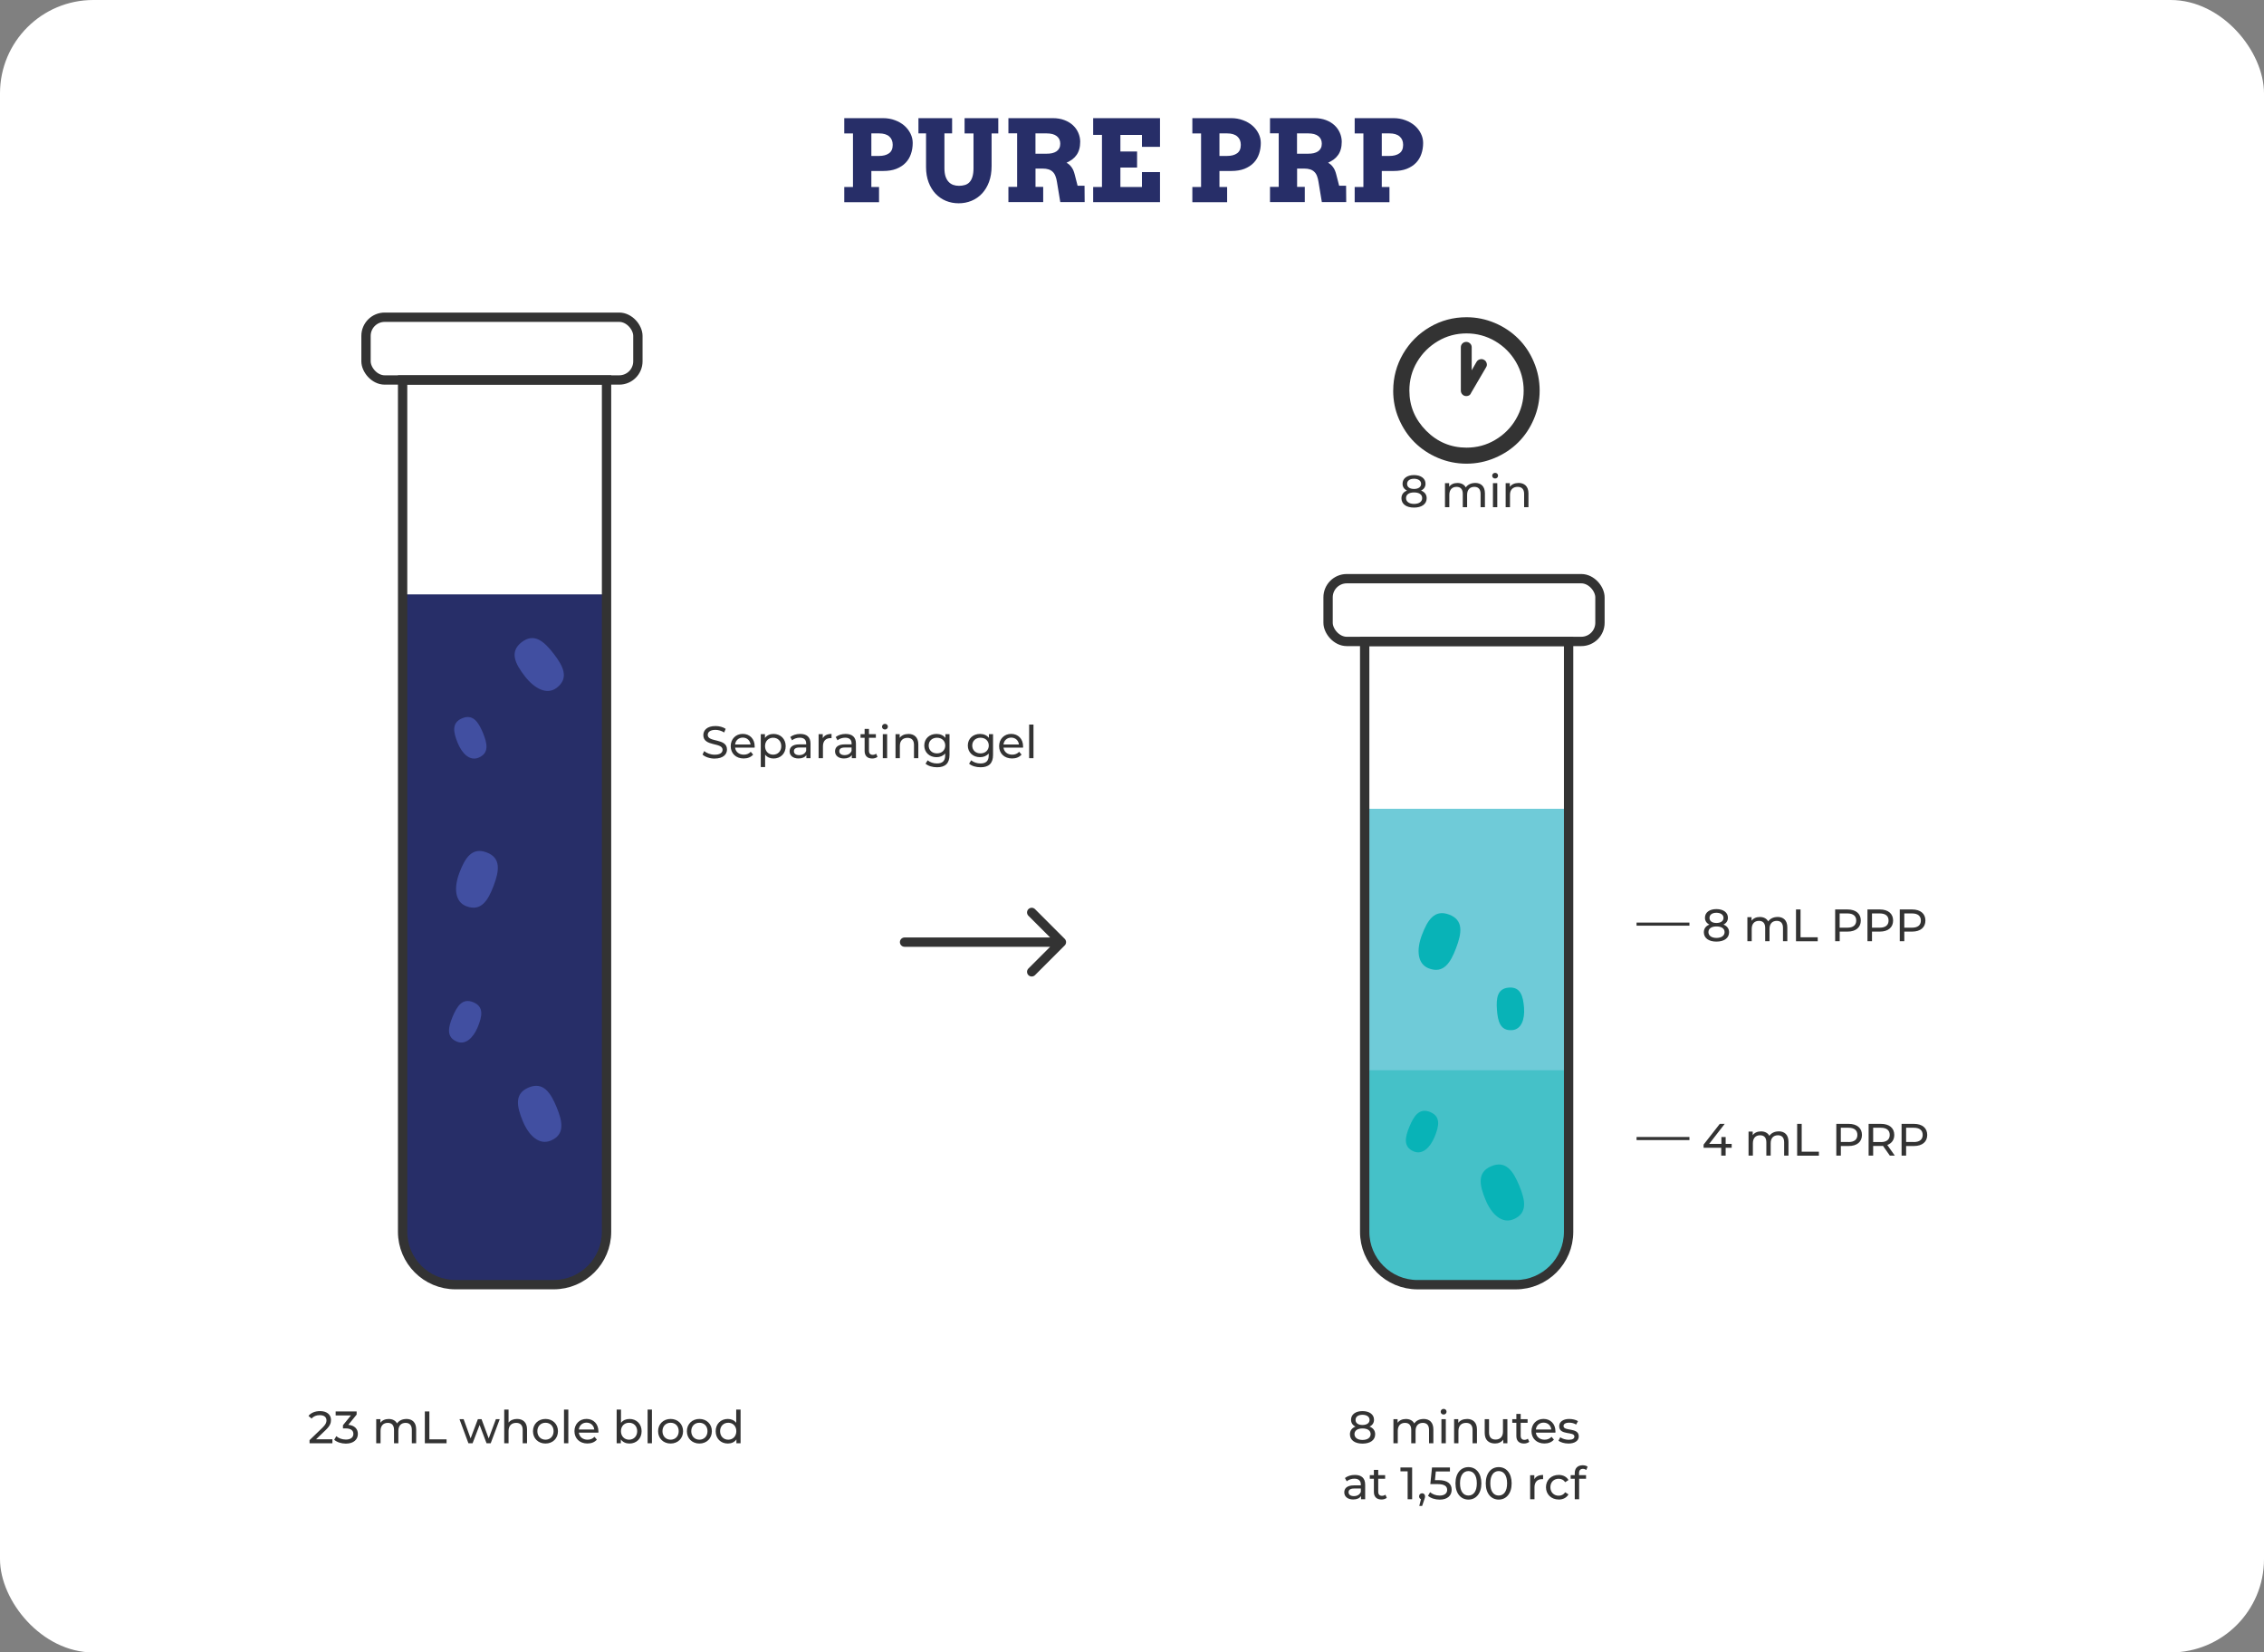 <svg xmlns="http://www.w3.org/2000/svg" id="Layer_1" data-name="Layer 1" viewBox="0 0 548.1 400"><rect x="0" y="0" width="548.1" height="400" fill="#808080" stroke="none"/><defs><style>      .cls-1 {        fill: #fff;      }      .cls-2 {        stroke-width: .75px;      }      .cls-2, .cls-3 {        fill: none;        stroke: #333;      }      .cls-4 {        fill: #08b3b7;      }      .cls-5 {        fill: #272e68;      }      .cls-6 {        fill: #45c1c8;      }      .cls-3 {        stroke-width: 2.26px;      }      .cls-7 {        fill: #6fcbd8;      }      .cls-8 {        fill: #333;      }      .cls-9 {        fill: #414fa1;      }    </style></defs><rect class="cls-1" width="548.1" height="400" rx="22.59" ry="22.59"></rect><path class="cls-5" d="M204.39,28.6h9.39c1.05,0,2.01.17,2.88.5.88.32,1.63.76,2.27,1.31.63.55,1.13,1.19,1.49,1.92.36.72.54,1.48.54,2.27,0,.95-.14,1.84-.43,2.67-.28.82-.71,1.54-1.3,2.15s-1.34,1.09-2.24,1.45c-.9.35-1.97.52-3.21.52h-2.83v3.88h1.86v3.68h-8.42v-3.68h2.11v-12.97h-2.11v-3.69ZM210.95,32.29v5.46h1.84c1.02,0,1.83-.21,2.43-.64.6-.43.9-1.11.9-2.04,0-.87-.28-1.55-.84-2.04-.56-.49-1.39-.74-2.48-.74h-1.84ZM222.34,28.6h8.16v3.69h-1.86v8.44c0,.77.09,1.42.26,1.96.18.54.42.97.74,1.31.31.34.68.59,1.11.75.43.15.9.23,1.41.23s1.01-.07,1.44-.2c.44-.13.81-.36,1.11-.68.31-.33.55-.77.71-1.31.17-.55.26-1.23.26-2.05v-8.44h-2.16v-3.69h8.16v3.69h-1.62v7.91c0,1.43-.21,2.71-.62,3.82-.41,1.11-.98,2.05-1.7,2.82-.72.77-1.56,1.35-2.54,1.76-.97.4-2,.6-3.11.6s-2.13-.2-3.09-.59c-.96-.4-1.79-.98-2.51-1.73-.71-.76-1.27-1.68-1.68-2.76-.41-1.08-.62-2.31-.62-3.68v-8.16h-1.84v-3.69ZM244.12,28.6h10.76c1.05,0,1.98.16,2.8.47.82.31,1.52.73,2.08,1.26.56.52.99,1.13,1.29,1.82.3.69.46,1.41.46,2.16,0,.69-.08,1.29-.23,1.81-.14.52-.36.98-.64,1.38-.28.4-.62.76-1.03,1.07-.41.3-.88.58-1.41.83.46.23.86.59,1.21,1.07.35.47.61,1.09.79,1.85l.68,2.64h1.68l.03,3.96h-5.9l-.8-4.83c-.08-.57-.21-1.06-.38-1.48-.16-.42-.38-.76-.66-1.02-.28-.27-.62-.47-1.02-.59-.39-.13-.86-.19-1.41-.19h-1.73v4.43h1.86v3.68h-8.42v-3.68h2.11v-12.97h-2.11v-3.69ZM250.68,32.29v4.92h2.67c.51,0,.97-.04,1.37-.13.41-.1.76-.25,1.05-.44.3-.21.52-.46.67-.76.16-.3.24-.67.24-1.09,0-.79-.28-1.4-.85-1.84-.56-.44-1.39-.66-2.48-.66h-2.67ZM264.65,28.6h16.18v6.94h-4.37v-2.88h-5.22v4.01h4.04v3.89h-4.04v4.71h5.22v-3.61h4.37v7.28h-16.18v-3.68h2.13v-12.61h-2.13v-4.05ZM288.66,28.6h9.39c1.05,0,2.01.17,2.88.5.88.32,1.63.76,2.27,1.31.63.55,1.13,1.19,1.49,1.92.36.72.54,1.48.54,2.27,0,.95-.14,1.84-.43,2.67-.28.82-.71,1.54-1.3,2.15-.59.61-1.34,1.09-2.24,1.45-.9.35-1.97.52-3.21.52h-2.83v3.88h1.86v3.68h-8.42v-3.68h2.11v-12.97h-2.11v-3.69ZM295.22,32.29v5.46h1.84c1.02,0,1.83-.21,2.43-.64.6-.43.9-1.11.9-2.04,0-.87-.28-1.55-.85-2.04-.56-.49-1.39-.74-2.48-.74h-1.84ZM307.44,28.6h10.76c1.05,0,1.98.16,2.8.47.82.31,1.52.73,2.08,1.26.56.52.99,1.13,1.29,1.82.3.69.46,1.41.46,2.16,0,.69-.08,1.29-.23,1.81-.14.52-.36.98-.64,1.38-.28.4-.62.76-1.03,1.07-.41.3-.88.58-1.41.83.46.23.86.59,1.21,1.07.35.47.61,1.09.79,1.85l.68,2.64h1.68l.03,3.96h-5.9l-.8-4.83c-.08-.57-.21-1.06-.37-1.48-.16-.42-.38-.76-.66-1.02-.28-.27-.62-.47-1.02-.59-.39-.13-.86-.19-1.41-.19h-1.73v4.43h1.86v3.68h-8.42v-3.68h2.11v-12.97h-2.11v-3.69ZM314,32.29v4.92h2.67c.51,0,.97-.04,1.37-.13.41-.1.76-.25,1.05-.44.3-.21.52-.46.67-.76.16-.3.24-.67.24-1.09,0-.79-.28-1.4-.84-1.84-.56-.44-1.39-.66-2.48-.66h-2.67ZM327.96,28.6h9.39c1.05,0,2.01.17,2.88.5.88.32,1.63.76,2.27,1.31.63.55,1.13,1.19,1.49,1.92.36.72.54,1.48.54,2.27,0,.95-.14,1.84-.43,2.67-.28.82-.71,1.54-1.3,2.15-.59.61-1.34,1.09-2.24,1.45-.9.35-1.97.52-3.21.52h-2.83v3.88h1.86v3.68h-8.42v-3.68h2.11v-12.97h-2.11v-3.69ZM334.52,32.29v5.46h1.84c1.02,0,1.83-.21,2.43-.64.6-.43.9-1.11.9-2.04,0-.87-.28-1.55-.85-2.04-.56-.49-1.39-.74-2.48-.74h-1.84Z"></path><path class="cls-5" d="M97.47,143.88h49.37v155.04c0,6.65-5.39,12.05-12.05,12.05h-25.28c-6.65,0-12.05-5.39-12.05-12.05v-155.04Z"></path><rect class="cls-3" x="88.61" y="76.79" width="65.82" height="15.19" rx="4.52" ry="4.52"></rect><path class="cls-3" d="M97.47,91.98h49.37v206.19c0,7.07-5.73,12.8-12.8,12.8h-23.77c-7.07,0-12.8-5.73-12.8-12.8V91.98Z"></path><path class="cls-9" d="M134.05,158.26c2.35,3.04,3.75,5.9.75,8.22-2.37,1.83-5.41.24-7.76-2.81-2.35-3.04-3.75-5.9-.75-8.22,3.01-2.32,5.41-.24,7.76,2.81Z"></path><path class="cls-9" d="M119.5,214.42c-1.36,3.6-3.05,6.29-6.6,4.95-2.8-1.06-3.05-4.48-1.69-8.08,1.36-3.6,3.05-6.29,6.6-4.95,3.55,1.34,3.05,4.48,1.69,8.08Z"></path><path class="cls-9" d="M134.74,267.98c1.47,3.55,2.08,6.67-1.42,8.13-2.77,1.15-5.29-1.18-6.76-4.73-1.47-3.55-2.08-6.67,1.42-8.13,3.51-1.46,5.29,1.18,6.76,4.73Z"></path><path class="cls-9" d="M116.91,177.38c1.09,2.64,1.55,4.95-1.06,6.03-2.05.85-3.92-.88-5.02-3.51-1.09-2.64-1.55-4.95,1.06-6.03,2.6-1.08,3.92.88,5.02,3.51Z"></path><path class="cls-9" d="M109.57,246.12c-1.09,2.64-1.55,4.95,1.06,6.03,2.05.85,3.92-.88,5.02-3.51,1.09-2.64,1.55-4.95-1.06-6.03-2.6-1.08-3.92.88-5.02,3.51Z"></path><path class="cls-7" d="M330.38,195.78h49.37v103.14c0,6.65-5.39,12.05-12.05,12.05h-25.28c-6.65,0-12.05-5.39-12.05-12.05v-103.14Z"></path><path class="cls-6" d="M330.38,259.07h49.37v39.85c0,6.65-5.39,12.05-12.05,12.05h-25.28c-6.65,0-12.05-5.39-12.05-12.05v-39.85Z"></path><path class="cls-4" d="M367.81,287.02c1.47,3.55,2.08,6.67-1.42,8.13-2.77,1.15-5.29-1.18-6.76-4.73-1.47-3.55-2.08-6.67,1.42-8.13,3.51-1.46,5.29,1.18,6.76,4.73Z"></path><rect class="cls-3" x="321.52" y="140.08" width="65.82" height="15.19" rx="4.52" ry="4.52"></rect><path class="cls-3" d="M330.38,155.28h49.37v142.9c0,7.07-5.73,12.8-12.8,12.8h-23.77c-7.07,0-12.8-5.73-12.8-12.8v-142.9Z"></path><path class="cls-4" d="M352.52,229.47c-1.36,3.6-3.05,6.29-6.6,4.95-2.8-1.06-3.05-4.48-1.69-8.08,1.36-3.6,3.05-6.29,6.6-4.95,3.55,1.34,3.05,4.48,1.69,8.08Z"></path><path class="cls-4" d="M362.4,244.45c.21,2.85.85,5.12,3.66,4.91,2.22-.16,3.11-2.55,2.9-5.39-.21-2.85-.85-5.12-3.66-4.91-2.81.21-3.11,2.55-2.9,5.39Z"></path><path class="cls-4" d="M341.22,272.7c-1.09,2.64-1.55,4.95,1.06,6.03,2.05.85,3.92-.88,5.02-3.51,1.09-2.64,1.55-4.95-1.06-6.03-2.6-1.08-3.92.88-5.02,3.51Z"></path><path class="cls-8" d="M218.99,226.93c-.62,0-1.13.51-1.13,1.13s.51,1.13,1.13,1.13v-2.26ZM257.76,228.86c.44-.44.44-1.16,0-1.6l-7.19-7.19c-.44-.44-1.16-.44-1.6,0-.44.44-.44,1.16,0,1.6l6.39,6.39-6.39,6.39c-.44.44-.44,1.16,0,1.6.44.44,1.16.44,1.6,0l7.19-7.19ZM218.99,228.06v1.13h37.97v-2.26h-37.97v1.13Z"></path><path class="cls-8" d="M76.52,348.4h3.95v.96h-5.53v-.75l3.13-3.02c.81-.79.97-1.27.97-1.76,0-.79-.56-1.27-1.64-1.27-.82,0-1.49.26-1.97.83l-.75-.65c.59-.74,1.62-1.16,2.81-1.16,1.6,0,2.64.82,2.64,2.14,0,.75-.22,1.42-1.26,2.42l-2.35,2.26ZM84.32,344.9c1.54.14,2.32,1.01,2.32,2.2,0,1.3-.96,2.35-2.91,2.35-1.1,0-2.18-.35-2.82-.93l.51-.87c.52.48,1.37.82,2.32.82,1.15,0,1.81-.53,1.81-1.36s-.58-1.34-1.9-1.34h-.62v-.77l1.93-2.37h-3.7v-.96h5.08v.75l-2.01,2.48ZM98.37,343.48c1.42,0,2.38.81,2.38,2.53v3.35h-1.05v-3.23c0-1.14-.55-1.7-1.51-1.7-1.05,0-1.75.67-1.75,1.93v3h-1.05v-3.23c0-1.14-.55-1.7-1.51-1.7-1.06,0-1.75.67-1.75,1.93v3h-1.05v-5.82h1.01v.87c.42-.59,1.13-.92,2.01-.92s1.64.35,2.02,1.08c.44-.66,1.25-1.08,2.24-1.08ZM102.85,349.36v-7.69h1.1v6.74h4.16v.96h-5.26ZM120.04,343.54h.94l-2.18,5.82h-1.01l-1.68-4.42-1.7,4.42h-1.01l-2.16-5.82h1l1.69,4.64,1.76-4.64h.89l1.73,4.66,1.74-4.66ZM125.17,343.48c1.42,0,2.42.81,2.42,2.53v3.35h-1.05v-3.23c0-1.14-.57-1.7-1.57-1.7-1.12,0-1.85.67-1.85,1.93v3h-1.05v-8.15h1.05v3.15c.44-.56,1.16-.88,2.05-.88ZM132.06,349.43c-1.75,0-3.03-1.24-3.03-2.98s1.29-2.97,3.03-2.97,3.02,1.23,3.02,2.97-1.27,2.98-3.02,2.98ZM132.06,348.5c1.12,0,1.96-.81,1.96-2.06s-.84-2.04-1.96-2.04-1.97.8-1.97,2.04.85,2.06,1.97,2.06ZM136.54,349.36v-8.15h1.05v8.15h-1.05ZM144.88,346.48c0,.09-.01.22-.02.32h-4.73c.13,1.02.96,1.7,2.11,1.7.68,0,1.25-.23,1.68-.7l.58.68c-.53.62-1.33.94-2.3.94-1.88,0-3.13-1.24-3.13-2.98s1.24-2.97,2.92-2.97,2.88,1.21,2.88,3ZM142,344.37c-1.01,0-1.76.68-1.87,1.67h3.74c-.11-.98-.85-1.67-1.87-1.67ZM152.38,343.48c1.7,0,2.95,1.19,2.95,2.97s-1.24,2.98-2.95,2.98c-.86,0-1.6-.33-2.08-.99v.92h-1.01v-8.15h1.05v3.21c.48-.63,1.21-.93,2.03-.93ZM152.29,348.5c1.12,0,1.97-.81,1.97-2.06s-.85-2.04-1.97-2.04-1.96.8-1.96,2.04.85,2.06,1.96,2.06ZM156.78,349.36v-8.15h1.05v8.15h-1.05ZM162.35,349.43c-1.75,0-3.03-1.24-3.03-2.98s1.29-2.97,3.03-2.97,3.02,1.23,3.02,2.97-1.27,2.98-3.02,2.98ZM162.35,348.5c1.12,0,1.96-.81,1.96-2.06s-.83-2.04-1.96-2.04-1.97.8-1.97,2.04.85,2.06,1.97,2.06ZM169.32,349.43c-1.75,0-3.03-1.24-3.03-2.98s1.29-2.97,3.03-2.97,3.02,1.23,3.02,2.97-1.27,2.98-3.02,2.98ZM169.32,348.5c1.12,0,1.96-.81,1.96-2.06s-.83-2.04-1.96-2.04-1.97.8-1.97,2.04.85,2.06,1.97,2.06ZM178.24,341.21h1.05v8.15h-1.01v-.92c-.47.66-1.22.99-2.08.99-1.7,0-2.94-1.2-2.94-2.98s1.24-2.97,2.94-2.97c.82,0,1.55.31,2.03.93v-3.21ZM176.3,348.5c1.11,0,1.96-.81,1.96-2.06s-.85-2.04-1.96-2.04-1.97.8-1.97,2.04.85,2.06,1.97,2.06Z"></path><path class="cls-8" d="M173.02,183.63c-1.18,0-2.33-.4-2.94-.97l.41-.86c.57.52,1.55.89,2.54.89,1.33,0,1.9-.52,1.9-1.19,0-1.88-4.66-.69-4.66-3.55,0-1.19.92-2.2,2.94-2.2.9,0,1.84.24,2.47.68l-.36.88c-.67-.43-1.43-.63-2.11-.63-1.31,0-1.87.55-1.87,1.22,0,1.88,4.66.7,4.66,3.53,0,1.18-.94,2.19-2.98,2.19ZM182.71,180.66c0,.09-.01.22-.02.32h-4.73c.13,1.02.96,1.7,2.11,1.7.68,0,1.25-.23,1.68-.7l.58.68c-.53.62-1.33.94-2.3.94-1.88,0-3.13-1.24-3.13-2.98s1.24-2.97,2.92-2.97,2.88,1.21,2.88,3ZM179.83,178.55c-1.01,0-1.76.68-1.87,1.67h3.74c-.11-.98-.85-1.67-1.87-1.67ZM187.26,177.66c1.7,0,2.95,1.19,2.95,2.97s-1.24,2.98-2.95,2.98c-.82,0-1.55-.32-2.03-.94v3.01h-1.05v-7.96h1.01v.92c.47-.65,1.22-.98,2.08-.98ZM187.17,182.68c1.12,0,1.97-.81,1.97-2.06s-.85-2.04-1.97-2.04-1.96.81-1.96,2.04.85,2.06,1.96,2.06ZM193.73,177.66c1.59,0,2.49.77,2.49,2.36v3.52h-1v-.77c-.35.53-1,.83-1.91.83-1.32,0-2.15-.7-2.15-1.71,0-.93.6-1.7,2.34-1.7h1.67v-.21c0-.89-.52-1.41-1.56-1.41-.69,0-1.4.24-1.85.63l-.44-.79c.6-.48,1.47-.75,2.41-.75ZM193.49,182.79c.79,0,1.42-.36,1.68-1.03v-.81h-1.63c-1.04,0-1.34.41-1.34.9,0,.58.48.94,1.29.94ZM199.19,178.69c.37-.68,1.1-1.03,2.12-1.03v1.02c-.09-.01-.16-.01-.24-.01-1.13,0-1.84.69-1.84,1.97v2.9h-1.05v-5.82h1.01v.98ZM204.72,177.66c1.59,0,2.5.77,2.5,2.36v3.52h-1v-.77c-.35.53-1,.83-1.91.83-1.32,0-2.15-.7-2.15-1.71,0-.93.6-1.7,2.34-1.7h1.67v-.21c0-.89-.52-1.41-1.56-1.41-.69,0-1.4.24-1.85.63l-.44-.79c.6-.48,1.47-.75,2.41-.75ZM204.48,182.79c.79,0,1.42-.36,1.68-1.03v-.81h-1.63c-1.04,0-1.34.41-1.34.9,0,.58.48.94,1.29.94ZM212.11,182.44l.33.76c-.32.27-.8.41-1.27.41-1.18,0-1.85-.65-1.85-1.82v-3.2h-.99v-.87h.99v-1.28h1.05v1.28h1.67v.87h-1.67v3.15c0,.63.33.98.91.98.31,0,.6-.1.82-.27ZM214.24,176.59c-.41,0-.71-.3-.71-.68s.31-.69.71-.69.71.3.71.67c0,.4-.3.7-.71.7ZM213.72,183.54v-5.82h1.05v5.82h-1.05ZM219.9,177.66c1.42,0,2.42.81,2.42,2.53v3.35h-1.05v-3.23c0-1.14-.57-1.7-1.57-1.7-1.12,0-1.85.67-1.85,1.93v3h-1.05v-5.82h1.01v.88c.43-.59,1.18-.93,2.1-.93ZM228.87,177.71h1v5.03c0,2.06-1.04,2.99-3.02,2.99-1.07,0-2.14-.3-2.78-.87l.51-.81c.54.46,1.38.76,2.24.76,1.37,0,2-.64,2-1.96v-.46c-.51.6-1.26.9-2.1.9-1.68,0-2.96-1.14-2.96-2.82s1.27-2.81,2.96-2.81c.87,0,1.66.32,2.15.96v-.9ZM226.84,182.37c1.16,0,2-.78,2-1.9s-.83-1.89-2-1.89-2.01.76-2.01,1.89.83,1.9,2.01,1.9ZM239.41,177.71h1v5.03c0,2.06-1.04,2.99-3.02,2.99-1.07,0-2.14-.3-2.78-.87l.51-.81c.54.46,1.38.76,2.24.76,1.37,0,2-.64,2-1.96v-.46c-.51.6-1.26.9-2.1.9-1.68,0-2.96-1.14-2.96-2.82s1.27-2.81,2.96-2.81c.87,0,1.66.32,2.15.96v-.9ZM237.38,182.37c1.16,0,2-.78,2-1.9s-.83-1.89-2-1.89-2.01.76-2.01,1.89.83,1.9,2.01,1.9ZM247.69,180.66c0,.09-.01.22-.02.32h-4.73c.13,1.02.96,1.7,2.11,1.7.68,0,1.25-.23,1.68-.7l.58.68c-.53.62-1.33.94-2.3.94-1.88,0-3.13-1.24-3.13-2.98s1.24-2.97,2.92-2.97,2.88,1.21,2.88,3ZM244.81,178.55c-1.01,0-1.76.68-1.87,1.67h3.74c-.11-.98-.85-1.67-1.87-1.67ZM249.15,183.54v-8.15h1.05v8.15h-1.05Z"></path><path class="cls-8" d="M331.56,345.33c.88.34,1.36.98,1.36,1.86,0,1.4-1.19,2.26-3.07,2.26s-3.04-.87-3.04-2.26c0-.88.48-1.53,1.35-1.86-.7-.33-1.08-.9-1.08-1.66,0-1.29,1.11-2.09,2.77-2.09s2.79.8,2.79,2.09c0,.76-.38,1.33-1.09,1.66ZM329.85,342.47c-1.03,0-1.68.47-1.68,1.24s.63,1.23,1.68,1.23,1.71-.47,1.71-1.23-.68-1.24-1.71-1.24ZM329.85,348.56c1.22,0,1.97-.54,1.97-1.41s-.75-1.37-1.97-1.37-1.94.53-1.94,1.37.73,1.41,1.94,1.41ZM344.63,343.48c1.42,0,2.38.81,2.38,2.53v3.35h-1.05v-3.23c0-1.14-.55-1.7-1.51-1.7-1.05,0-1.75.67-1.75,1.93v3h-1.05v-3.23c0-1.14-.55-1.7-1.51-1.7-1.05,0-1.75.67-1.75,1.93v3h-1.05v-5.82h1.01v.87c.42-.59,1.13-.92,2.01-.92s1.64.35,2.02,1.08c.44-.66,1.25-1.08,2.24-1.08ZM349.49,342.41c-.41,0-.71-.3-.71-.68s.31-.69.71-.69.71.3.71.67c0,.4-.3.7-.71.7ZM348.96,349.36v-5.82h1.06v5.82h-1.06ZM355.14,343.48c1.42,0,2.42.81,2.42,2.53v3.35h-1.06v-3.23c0-1.14-.57-1.7-1.57-1.7-1.12,0-1.85.67-1.85,1.93v3h-1.05v-5.82h1.01v.88c.43-.59,1.18-.93,2.1-.93ZM363.88,343.54h1.05v5.82h-1v-.88c-.43.6-1.15.94-1.98.94-1.51,0-2.51-.82-2.51-2.54v-3.35h1.05v3.23c0,1.14.57,1.71,1.57,1.71,1.1,0,1.8-.68,1.8-1.93v-3.01ZM369.89,348.26l.33.76c-.32.27-.8.41-1.27.41-1.18,0-1.85-.65-1.85-1.82v-3.2h-.99v-.87h.99v-1.28h1.05v1.28h1.67v.87h-1.67v3.15c0,.63.33.98.91.98.31,0,.6-.1.82-.27ZM376.57,346.48c0,.09-.01.22-.02.32h-4.73c.13,1.02.96,1.7,2.11,1.7.68,0,1.25-.23,1.68-.7l.58.68c-.53.62-1.33.94-2.3.94-1.88,0-3.13-1.24-3.13-2.98s1.24-2.97,2.92-2.97,2.88,1.21,2.88,3ZM373.69,344.37c-1.01,0-1.76.68-1.87,1.67h3.74c-.11-.98-.85-1.67-1.87-1.67ZM379.7,349.43c-.97,0-1.92-.3-2.41-.68l.44-.83c.49.35,1.29.6,2.04.6.98,0,1.38-.3,1.38-.79,0-1.31-3.68-.18-3.68-2.5,0-1.04.93-1.75,2.43-1.75.76,0,1.62.2,2.12.53l-.45.83c-.53-.34-1.11-.46-1.68-.46-.92,0-1.37.34-1.37.8,0,1.37,3.69.25,3.69,2.52,0,1.06-.97,1.73-2.52,1.73ZM328.01,357.03c1.59,0,2.49.77,2.49,2.36v3.52h-1v-.77c-.35.53-1,.83-1.91.83-1.32,0-2.15-.7-2.15-1.71,0-.93.6-1.7,2.34-1.7h1.67v-.21c0-.89-.52-1.41-1.56-1.41-.69,0-1.4.24-1.85.63l-.44-.79c.6-.48,1.47-.75,2.41-.75ZM327.77,362.16c.79,0,1.42-.36,1.68-1.03v-.81h-1.63c-1.04,0-1.34.41-1.34.9,0,.58.48.94,1.29.94ZM335.4,361.81l.33.76c-.32.27-.8.41-1.27.41-1.18,0-1.85-.65-1.85-1.82v-3.2h-.99v-.87h.99v-1.28h1.05v1.28h1.67v.87h-1.67v3.15c0,.63.33.98.91.98.31,0,.6-.1.82-.27ZM339.05,355.22h2.82v7.69h-1.09v-6.74h-1.74v-.96ZM344.29,361.47c.42,0,.71.32.71.75,0,.22-.04.38-.19.79l-.52,1.53h-.69l.41-1.64c-.27-.1-.46-.35-.46-.68,0-.44.32-.75.74-.75ZM348.24,358.29c2.3,0,3.2.96,3.2,2.32s-.95,2.4-2.91,2.4c-1.09,0-2.17-.35-2.82-.93l.51-.87c.52.48,1.37.82,2.31.82,1.16,0,1.82-.54,1.82-1.37s-.55-1.41-2.33-1.41h-1.75l.41-4.02h4.34v.96h-3.42l-.21,2.11h.86ZM355.5,363c-1.8,0-3.14-1.43-3.14-3.93s1.34-3.93,3.14-3.93,3.13,1.43,3.13,3.93-1.34,3.93-3.13,3.93ZM355.5,362.02c1.2,0,2.03-.99,2.03-2.96s-.83-2.96-2.03-2.96-2.04.99-2.04,2.96.83,2.96,2.04,2.96ZM362.83,363c-1.8,0-3.14-1.43-3.14-3.93s1.34-3.93,3.14-3.93,3.13,1.43,3.13,3.93-1.34,3.93-3.13,3.93ZM362.83,362.02c1.2,0,2.03-.99,2.03-2.96s-.83-2.96-2.03-2.96-2.04.99-2.04,2.96.83,2.96,2.04,2.96ZM371.45,358.07c.37-.68,1.1-1.03,2.12-1.03v1.02c-.09-.01-.16-.01-.24-.01-1.13,0-1.84.69-1.84,1.97v2.9h-1.05v-5.82h1.01v.98ZM377.35,362.98c-1.79,0-3.08-1.24-3.08-2.98s1.29-2.97,3.08-2.97c1.04,0,1.91.43,2.37,1.24l-.8.52c-.37-.57-.94-.83-1.58-.83-1.14,0-2,.8-2,2.04s.86,2.06,2,2.06c.64,0,1.21-.26,1.58-.83l.8.51c-.46.81-1.33,1.25-2.37,1.25ZM383.23,355.56c-.63,0-.95.35-.95,1.02v.51h1.69v.87h-1.67v4.96h-1.06v-4.96h-.99v-.87h.99v-.52c0-1.13.68-1.88,1.92-1.88.45,0,.89.11,1.19.34l-.32.8c-.22-.16-.51-.27-.81-.27Z"></path><path class="cls-8" d="M344.03,118.75c.88.34,1.36.98,1.36,1.86,0,1.4-1.19,2.26-3.07,2.26s-3.04-.87-3.04-2.26c0-.88.48-1.53,1.35-1.86-.7-.33-1.08-.9-1.08-1.66,0-1.29,1.11-2.09,2.77-2.09s2.79.8,2.79,2.09c0,.76-.38,1.33-1.09,1.66ZM342.33,115.89c-1.03,0-1.68.47-1.68,1.24s.63,1.23,1.68,1.23,1.71-.47,1.71-1.23-.68-1.24-1.71-1.24ZM342.33,121.98c1.22,0,1.97-.54,1.97-1.41s-.75-1.37-1.97-1.37-1.94.53-1.94,1.37.73,1.41,1.94,1.41ZM357.11,116.9c1.42,0,2.38.81,2.38,2.53v3.35h-1.05v-3.23c0-1.14-.55-1.7-1.51-1.7-1.06,0-1.75.67-1.75,1.93v3h-1.05v-3.23c0-1.14-.55-1.7-1.51-1.7-1.05,0-1.75.67-1.75,1.93v3h-1.05v-5.82h1.01v.87c.42-.59,1.13-.92,2.01-.92s1.64.35,2.02,1.08c.44-.66,1.25-1.08,2.24-1.08ZM361.96,115.83c-.41,0-.71-.3-.71-.68s.31-.69.71-.69.71.3.71.67c0,.4-.3.7-.71.7ZM361.43,122.78v-5.82h1.05v5.82h-1.05ZM367.61,116.9c1.42,0,2.42.81,2.42,2.53v3.35h-1.05v-3.23c0-1.14-.57-1.7-1.57-1.7-1.12,0-1.85.67-1.85,1.93v3h-1.05v-5.82h1.01v.88c.43-.59,1.18-.93,2.1-.93Z"></path><path class="cls-8" d="M337.29,94.55c0-3.21.8-6.18,2.39-8.91,1.59-2.72,3.75-4.88,6.47-6.47,2.72-1.59,5.68-2.38,8.88-2.38,2.39,0,4.69.47,6.88,1.4,2.19.93,4.06,2.2,5.65,3.78,1.59,1.57,2.85,3.46,3.78,5.67.93,2.2,1.4,4.49,1.4,6.91s-.47,4.69-1.4,6.88c-.93,2.19-2.2,4.08-3.78,5.65-1.57,1.57-3.46,2.83-5.65,3.76-2.19.93-4.47,1.4-6.88,1.4s-4.72-.47-6.91-1.4c-2.19-.93-4.08-2.2-5.67-3.78-1.59-1.57-2.83-3.46-3.78-5.63-.94-2.17-1.39-4.47-1.39-6.88ZM341.2,94.55c0,3.73,1.35,6.97,4.08,9.73,2.72,2.72,5.97,4.08,9.76,4.08,2.49,0,4.8-.61,6.91-1.86,2.11-1.24,3.81-2.91,5.05-5.04,1.24-2.12,1.87-4.42,1.87-6.91s-.63-4.8-1.87-6.93c-1.24-2.12-2.93-3.81-5.05-5.05-2.12-1.24-4.42-1.86-6.91-1.86s-4.8.61-6.91,1.86c-2.11,1.24-3.81,2.93-5.07,5.05-1.26,2.12-1.86,4.44-1.86,6.93ZM353.66,94.55v-10.48c0-.36.13-.68.38-.93.25-.25.57-.38.93-.38s.66.13.93.38c.27.25.39.57.39.93v5.56l1.18-2.05c.19-.31.46-.5.82-.6.36-.09.69-.05,1.01.14.31.17.5.43.61.79.11.36.06.68-.13.99l-3.6,6.15c-.2.55-.6.83-1.2.83-.36,0-.68-.13-.93-.38-.25-.25-.39-.58-.39-.96Z"></path><line class="cls-2" x1="396.2" y1="223.7" x2="409" y2="223.7"></line><path class="cls-8" d="M417.24,223.81c.88.34,1.36.98,1.36,1.86,0,1.4-1.19,2.26-3.07,2.26s-3.04-.87-3.04-2.26c0-.88.48-1.53,1.35-1.86-.7-.33-1.08-.9-1.08-1.66,0-1.29,1.11-2.09,2.77-2.09s2.79.8,2.79,2.09c0,.76-.38,1.33-1.09,1.66ZM415.54,220.95c-1.03,0-1.68.47-1.68,1.24s.63,1.23,1.68,1.23,1.71-.47,1.71-1.23-.68-1.24-1.71-1.24ZM415.54,227.04c1.22,0,1.97-.54,1.97-1.41s-.75-1.37-1.97-1.37-1.94.53-1.94,1.37.73,1.41,1.94,1.41ZM430.32,221.96c1.42,0,2.38.81,2.38,2.53v3.35h-1.05v-3.23c0-1.14-.55-1.7-1.51-1.7-1.05,0-1.75.67-1.75,1.93v3h-1.05v-3.23c0-1.14-.55-1.7-1.51-1.7-1.05,0-1.75.67-1.75,1.93v3h-1.05v-5.82h1.01v.87c.42-.59,1.13-.92,2.01-.92s1.64.35,2.02,1.08c.44-.66,1.25-1.08,2.24-1.08ZM434.8,227.84v-7.69h1.1v6.74h4.16v.96h-5.26ZM447.28,220.15c2,0,3.21,1.01,3.21,2.68s-1.21,2.68-3.21,2.68h-1.9v2.33h-1.1v-7.69h3ZM447.24,224.56c1.41,0,2.14-.63,2.14-1.73s-.74-1.72-2.14-1.72h-1.87v3.45h1.87ZM455.1,220.15c2,0,3.21,1.01,3.21,2.68s-1.21,2.68-3.21,2.68h-1.9v2.33h-1.1v-7.69h3ZM455.07,224.56c1.41,0,2.14-.63,2.14-1.73s-.74-1.72-2.14-1.72h-1.87v3.45h1.87ZM462.92,220.15c2,0,3.21,1.01,3.21,2.68s-1.21,2.68-3.21,2.68h-1.9v2.33h-1.1v-7.69h3ZM462.89,224.56c1.41,0,2.14-.63,2.14-1.73s-.74-1.72-2.14-1.72h-1.87v3.45h1.87Z"></path><line class="cls-2" x1="396.2" y1="275.6" x2="409" y2="275.6"></line><path class="cls-8" d="M419.23,276.9v.94h-1.46v1.89h-1.07v-1.89h-4.27v-.77l3.93-5.03h1.19l-3.77,4.86h2.96v-1.67h1.03v1.67h1.46ZM430.6,273.86c1.42,0,2.38.81,2.38,2.53v3.35h-1.05v-3.23c0-1.14-.55-1.7-1.51-1.7-1.05,0-1.75.67-1.75,1.93v3h-1.05v-3.23c0-1.14-.55-1.7-1.51-1.7-1.06,0-1.75.67-1.75,1.93v3h-1.05v-5.82h1.01v.87c.42-.59,1.13-.92,2.01-.92s1.64.35,2.02,1.08c.44-.66,1.25-1.08,2.24-1.08ZM435.08,279.74v-7.69h1.1v6.74h4.16v.96h-5.26ZM447.56,272.05c2,0,3.21,1.01,3.21,2.68s-1.21,2.68-3.21,2.68h-1.9v2.33h-1.1v-7.69h3ZM447.52,276.45c1.41,0,2.14-.63,2.14-1.73s-.74-1.73-2.14-1.73h-1.87v3.45h1.87ZM458.72,279.74h-1.2l-1.66-2.36c-.15.01-.32.02-.48.02h-1.9v2.34h-1.1v-7.69h3c2,0,3.21,1.01,3.21,2.68,0,1.19-.62,2.04-1.69,2.43l1.82,2.58ZM455.35,276.46c1.41,0,2.14-.64,2.14-1.74s-.74-1.73-2.14-1.73h-1.87v3.46h1.87ZM463.36,272.05c2,0,3.21,1.01,3.21,2.68s-1.21,2.68-3.21,2.68h-1.9v2.33h-1.1v-7.69h3ZM463.33,276.45c1.41,0,2.14-.63,2.14-1.73s-.74-1.73-2.14-1.73h-1.87v3.45h1.87Z"></path></svg>